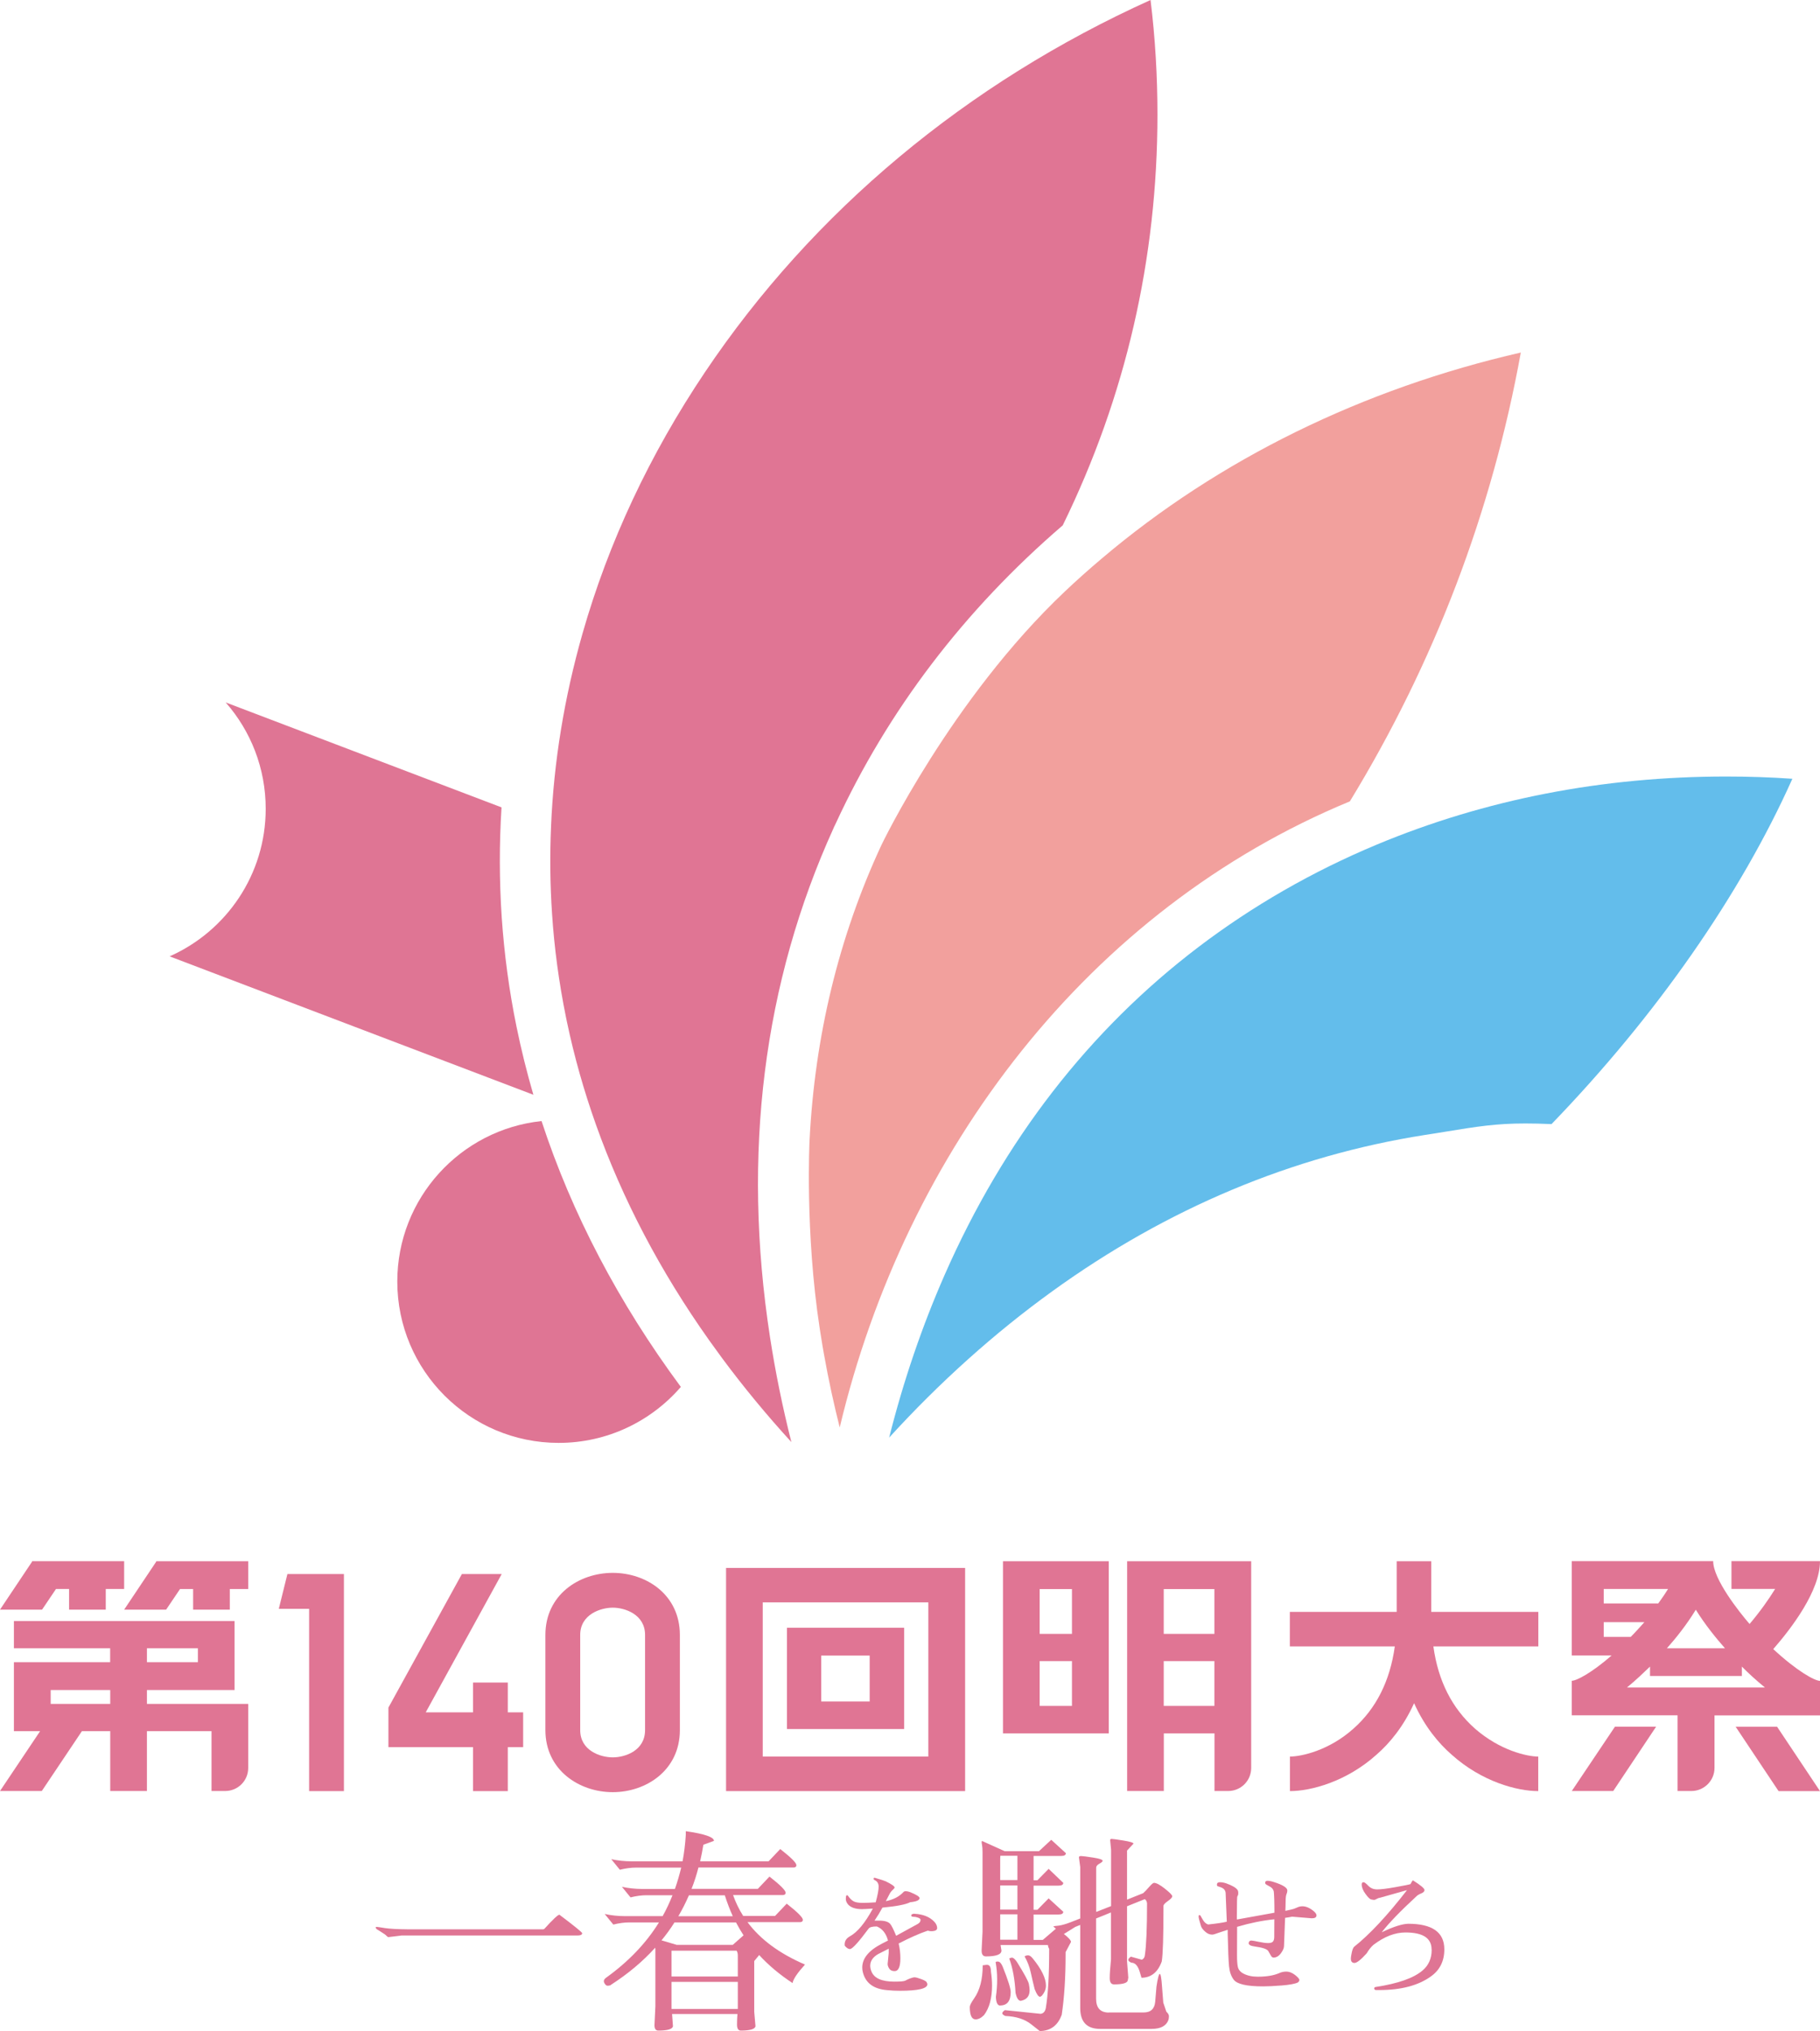 <?xml version="1.0" encoding="UTF-8"?>
<svg id="_レイヤー_2" data-name="レイヤー_2" xmlns="http://www.w3.org/2000/svg" viewBox="0 0 202.89 226.42">
  <defs>
    <style>
      .cls-1 {
        fill: #63bdeb;
      }

      .cls-2 {
        fill: #f2a09d;
      }

      .cls-3 {
        fill: #df7594;
      }

      .cls-4 {
        fill: #e07594;
      }
    </style>
  </defs>
  <g id="_素材_xFF06_例" data-name="素材_xFF06_例">
    <g id="ex.4">
      <g>
        <g>
          <path class="cls-4" d="M4.68,179.45H0l3.57-5.34v-.06h10.27v3.1h-2.05v2.3h-4.09v-2.3h-1.46l-1.55,2.3ZM16.38,189.96h11.29v7.14c0,1.43-1.15,2.57-2.57,2.57h-1.52v-6.67h-7.2v6.67h-4.09v-6.67h-3.16l-4.47,6.67H0l4.47-6.67H1.55v-7.69h10.73v-1.55H1.55v-3.04h24.6v7.69h-9.77v1.55ZM5.65,188.41v1.55h6.64v-1.55h-6.64ZM27.67,174.05v3.1h-2.05v2.3h-4.09v-2.3h-1.46l-1.55,2.3h-4.68l3.57-5.34v-.06h10.27ZM16.38,183.76v1.55h5.68v-1.55h-5.68Z"/>
          <path class="cls-4" d="M38.34,175.48v24.2h-3.88v-20.32h-3.38l.96-3.88h6.3Z"/>
          <path class="cls-4" d="M55.93,175.48l-8.47,15.42h5.27v-3.32h3.88v3.32h1.71v3.88h-1.71v4.9h-3.88v-4.9h-9.43v-4.41l8.19-14.89h4.44Z"/>
          <path class="cls-4" d="M60.8,192.88v-10.61c0-4.47,3.75-6.92,7.51-6.92s7.48,2.45,7.48,6.92v10.61c0,4.47-3.75,6.92-7.48,6.92s-7.51-2.45-7.51-6.92ZM64.68,182.27v10.61c0,2.3,2.26,3.04,3.63,3.04s3.6-.74,3.6-3.04v-10.61c0-2.3-2.26-3.04-3.6-3.04s-3.63.74-3.63,3.04Z"/>
          <path class="cls-4" d="M80.94,174.8h26.65v24.88h-26.65v-24.88ZM85.03,195.83h18.46v-17.19h-18.46v17.19ZM100.79,192.76h-13.06v-11.29h13.06v11.29ZM91.55,189.69h5.4v-5.12h-5.4v5.12Z"/>
          <path class="cls-4" d="M111.81,174.05h11.79v19.2h-11.79v-19.2ZM115.9,182.15h3.6v-4.99h-3.6v4.99ZM115.9,190.18h3.6v-4.99h-3.6v4.99ZM125.64,174.05h13.84v23.05c0,1.43-1.15,2.57-2.57,2.57h-1.52v-6.42h-5.65v6.42h-4.09v-25.62ZM135.38,182.15v-4.99h-5.65v4.99h5.65ZM135.38,190.18v-4.99h-5.65v4.99h5.65Z"/>
          <path class="cls-4" d="M171.49,179.7v3.85h-11.7c.53,3.85,2.08,6.89,4.62,9.15,2.79,2.45,5.83,3.13,7.07,3.13v3.85c-2.36,0-6.3-1.05-9.65-4.06-1.46-1.27-3.01-3.13-4.19-5.74-1.18,2.61-2.73,4.47-4.19,5.74-3.35,3.01-7.32,4.06-9.65,4.06v-3.85c1.24,0,4.34-.65,7.1-3.13,2.51-2.23,4.06-5.3,4.59-9.15h-11.7v-3.85h11.91v-5.65h3.85v5.65h11.91Z"/>
          <path class="cls-4" d="M202.89,174.05c0,3.29-3.16,7.45-5.21,9.8,2.64,2.45,4.62,3.54,5.21,3.54v3.85h-11.76v5.86c0,1.43-1.18,2.57-2.57,2.57h-1.55v-8.44h-11.79v-3.85c.53,0,2.2-.87,4.44-2.82h-4.44v-10.52h15.76c0,1.99,2.85,5.61,4.06,7.01,1.21-1.43,2.14-2.76,2.85-3.91h-4.87v-3.1h9.86ZM175.22,199.67l4.81-7.17h4.59l-4.78,7.17h-4.62ZM178.78,177.15v1.61h6.08c.43-.59.81-1.15,1.09-1.61h-7.17ZM178.78,182.49h3.01c.53-.53,1.02-1.09,1.52-1.64h-4.53v1.64ZM196.75,188.13c-.99-.81-1.89-1.64-2.57-2.33v1.05h-10.24v-1.05c-.71.68-1.58,1.52-2.57,2.33h15.39ZM189.05,179.45c-1.02,1.68-2.23,3.19-3.23,4.31h6.48c-.99-1.12-2.23-2.64-3.26-4.31ZM193.49,192.51h4.62l4.78,7.17h-4.62l-4.78-7.17Z"/>
        </g>
        <g>
          <path class="cls-3" d="M44.7,215.79l-1.42.17s-.11-.05-.19-.14c-.08-.1-.28-.24-.59-.43-.31-.19-.49-.3-.54-.34-.05-.06-.07-.12-.07-.17s.04-.07.12-.06c.08,0,.38.05.89.13.51.08,1.38.13,2.59.14h15.07s.06-.02.12-.05c.96-1.06,1.52-1.58,1.68-1.58,1.7,1.28,2.54,1.97,2.54,2.06,0,.18-.19.26-.58.26h-19.63Z"/>
          <path class="cls-3" d="M68.09,221.31c-.11.05-.23.07-.36.07s-.25-.1-.36-.31c-.11-.21-.05-.4.19-.58,2.48-1.78,4.45-3.83,5.9-6.17h-3.31c-.54,0-1.14.08-1.78.24l-.96-1.18c.74.16,1.49.24,2.26.24h4.2c.42-.75.78-1.53,1.1-2.33h-2.9c-.54,0-1.14.08-1.78.24l-.96-1.18c.74.16,1.49.24,2.26.24h3.65c.27-.77.5-1.56.7-2.38h-5.06c-.54,0-1.14.08-1.78.24l-.96-1.18c.74.16,1.49.24,2.26.24h5.69c.18-.96.3-1.94.36-2.95v-.41c2.1.3,3.14.66,3.14,1.08-.38.14-.78.29-1.18.43-.1.62-.22,1.24-.36,1.85h7.63l1.3-1.37c1.2.94,1.8,1.54,1.8,1.8,0,.16-.1.25-.29.26h-10.63c-.21.82-.46,1.61-.77,2.38h7.39l1.3-1.37c1.2.94,1.8,1.54,1.8,1.8,0,.16-.1.25-.29.26h-5.57c.29.82.66,1.59,1.13,2.33h3.55l1.3-1.37c1.2.94,1.8,1.54,1.8,1.8,0,.16-.1.25-.29.26h-5.88c1.44,1.94,3.58,3.51,6.41,4.73-.83.91-1.3,1.6-1.39,2.06-1.42-.93-2.66-1.97-3.72-3.12l-.55.67v5.66l.14,1.61c-.06.32-.61.48-1.63.48-.29,0-.43-.22-.43-.67s.02-.84.05-1.18h-7.29c.03.45.06.9.1,1.37-.06.32-.61.48-1.63.48-.29,0-.43-.2-.43-.6l.1-2.09v-6.38l-.02-.17c-1.39,1.54-3.03,2.91-4.92,4.13ZM73.75,216.32c.56.16,1.12.33,1.68.5h6.26l1.2-1.06c-.3-.46-.58-.94-.84-1.44h-6.86c-.43.69-.91,1.35-1.44,1.99ZM82.25,218c0-.22-.05-.4-.14-.53h-7.25v2.88h7.39v-2.35ZM74.86,220.95v3.02h7.39v-3.02h-7.39ZM76.8,211.3c-.35.8-.74,1.58-1.18,2.33h6.07c-.34-.75-.63-1.53-.89-2.33h-4.01Z"/>
          <path class="cls-3" d="M97.26,212.78c-.61.04-1,.06-1.17.06-.69,0-1.19-.16-1.51-.48-.19-.21-.29-.43-.29-.65s.02-.36.08-.4.11-.03.16.04c.18.26.37.46.58.59.2.13.54.2,1.02.2s.97-.02,1.49-.06c.22-.81.33-1.39.33-1.74s-.14-.59-.43-.73c-.09-.04-.13-.09-.13-.16,0-.1.06-.13.18-.09.64.19,1.02.31,1.15.37.66.32.99.55,1.01.69,0,.05-.07.15-.22.28-.15.14-.28.31-.37.5-.1.19-.23.44-.39.75h.01c.84-.17,1.49-.51,1.96-1.02.05-.06.14-.09.26-.09s.28.03.47.1c.71.29,1.06.51,1.06.67,0,.24-.35.39-1.05.46-.47.25-1.5.45-3.09.6-.25.47-.54.95-.88,1.45h.51c.61,0,1.02.12,1.23.36.16.18.38.63.67,1.33l2.41-1.32c.21-.12.31-.27.31-.46,0-.09-.09-.17-.28-.24-.19-.07-.36-.1-.52-.1s-.24-.05-.24-.15.1-.16.3-.19c.03,0,.06,0,.09.01.92.05,1.63.33,2.14.84.24.24.36.49.36.75,0,.21-.19.33-.57.35-.18,0-.31-.01-.37-.04-.07-.02-.13-.03-.17,0-.88.3-1.94.77-3.18,1.41.13.55.19,1.1.19,1.66,0,.95-.22,1.42-.64,1.42-.29,0-.49-.1-.61-.29-.12-.2-.17-.36-.17-.5l.12-1.23v-.48c-.54.27-.93.47-1.18.6-.59.34-.88.78-.88,1.3,0,.19.04.39.12.6.29.78,1.14,1.17,2.55,1.17h.03c.69,0,1.09-.04,1.21-.11s.29-.15.52-.24.4-.13.52-.13.36.06.71.19.56.24.62.34c.06.11.09.19.09.24,0,.49-1.03.73-3.07.73-.46,0-.93-.02-1.41-.07-1.5-.12-2.4-.78-2.71-1.98-.05-.18-.07-.36-.07-.54,0-1.02.72-1.9,2.17-2.65l.7-.36c-.21-.79-.62-1.31-1.24-1.57h-.04c-.47,0-.76.08-.88.24-1.13,1.52-1.82,2.28-2.08,2.28-.18,0-.37-.12-.58-.37,0-.05-.01-.1-.01-.15,0-.39.2-.69.6-.91.84-.47,1.68-1.49,2.53-3.06Z"/>
          <path class="cls-3" d="M109.56,219.1l.41-.05h.07c.29,0,.43.26.43.77.08.54.12,1.06.12,1.54,0,1.41-.3,2.5-.89,3.29-.32.32-.63.48-.94.48-.43,0-.65-.46-.65-1.37,0-.19.16-.51.48-.96.64-.91.96-2.14.96-3.7ZM123.62,224.36h3.86c.8,0,1.23-.4,1.3-1.2l.14-1.68c.14-.94.27-1.42.37-1.42s.19.47.25,1.42l.14,1.78.34,1.01c.19.18.29.34.29.5s-.02.3-.05.41c-.24.67-.86,1.01-1.87,1.01h-5.76c-1.47,0-2.21-.78-2.21-2.33v-9.26l-.55.22-1.27.79c.53.42.79.71.79.89l-.6,1.13v.31c0,2.5-.14,4.72-.43,6.67-.43,1.2-1.25,1.81-2.45,1.82l-.94-.74c-.72-.58-1.69-.89-2.9-.94-.22-.1-.34-.2-.34-.3s.1-.22.29-.35l3.98.41c.3-.03.5-.24.58-.62.26-1.54.38-3.74.38-6.62-.08-.13-.13-.27-.14-.43h-5.28l.1.62c0,.43-.58.65-1.73.65-.34,0-.5-.24-.48-.72l.1-2.04v-8.85c0-.35-.02-.61-.05-.78-.03-.17-.05-.29-.05-.36s.02-.11.07-.11l2.5,1.13h3.82l1.37-1.27,1.63,1.49c0,.21-.18.31-.53.31h-3.07v2.71h.43l1.25-1.27,1.63,1.56c0,.21-.18.31-.53.31h-2.78v2.69h.43l1.25-1.27,1.63,1.49c0,.21-.18.31-.53.31h-2.78v2.83h1.03l1.46-1.25c-.18-.14-.27-.23-.29-.26.02-.02.21-.04.58-.08.37-.04.91-.2,1.63-.49l.79-.31v-5.73l-.14-1.06c-.02-.11.06-.17.23-.17s.61.06,1.33.17c.72.11,1.08.23,1.08.36,0,.08-.12.19-.36.32-.24.14-.36.28-.36.44v4.94l1.66-.65v-6.26l-.1-1.06c-.02-.11.04-.17.16-.17s.56.06,1.31.18c.75.12,1.13.24,1.13.35l-.72.77v5.47l1.8-.72c.16-.14.38-.37.65-.68.27-.31.46-.47.55-.47.27,0,.68.22,1.22.65.54.43.82.71.82.84s-.16.31-.49.54c-.33.23-.49.41-.49.54v.31c0,3.12-.06,5.08-.19,5.88-.43,1.2-1.18,1.81-2.26,1.82l-.17-.58c-.21-.74-.53-1.1-.96-1.1-.22-.1-.34-.2-.34-.31s.1-.23.29-.36l1.22.34c.21-.1.32-.27.34-.53.16-1.09.24-3.01.24-5.76-.03-.24-.12-.39-.26-.46l-1.97.79v6.17l.14,1.8s-.03.1-.05.26c-.03.32-.54.48-1.54.48-.32,0-.48-.23-.48-.7s.05-1.16.14-2.09v-5.23l-1.66.67v8.95c0,1.02.47,1.54,1.42,1.54ZM111.5,223.59c-.3,0-.46-.33-.48-.98.1-.66.14-1.31.14-1.96s-.06-1.28-.17-1.91c.08-.06.2-.08.35-.04.15.04.3.23.44.56.59,1.47.89,2.42.89,2.83,0,.99-.39,1.49-1.18,1.49ZM113.42,206.89h-1.9s-.02.17-.02.36v2.35h1.92v-2.71ZM113.42,210.2h-1.92v2.69h1.92v-2.69ZM113.42,213.42h-1.92v2.83h1.92v-2.83ZM113.86,223.06h-.07c-.26,0-.45-.3-.58-.89-.08-1.49-.31-2.76-.7-3.82.08-.06.19-.1.32-.1s.32.16.54.48c.83,1.34,1.28,2.17,1.33,2.47.06.3.08.53.08.67,0,.66-.31,1.05-.94,1.18ZM116.11,222.51c-.06.06-.12.1-.17.1-.18,0-.38-.29-.6-.86-.16-.64-.31-1.27-.44-1.88-.14-.62-.36-1.2-.68-1.76.11-.08.24-.12.4-.12s.32.12.52.36c.98,1.2,1.46,2.21,1.46,3.02,0,.4-.16.78-.48,1.15Z"/>
          <path class="cls-3" d="M137.92,213.99l4.15-.75c0-1.23-.03-2.02-.07-2.37-.05-.24-.21-.43-.48-.57-.27-.14-.42-.23-.45-.28-.02-.05-.03-.09-.03-.13,0-.14.09-.21.26-.21s.4.04.68.13c1.02.32,1.53.64,1.53.95,0,.13-.03.26-.09.4s-.1.41-.1.82c0,.41-.02.76-.03,1.05.25-.06.47-.11.67-.15.2-.04.4-.11.61-.21.2-.1.41-.15.62-.15.39,0,.8.17,1.23.52.23.19.34.35.34.49,0,.22-.17.33-.52.33h-.01l-2.19-.18c-.25.05-.51.1-.78.13-.08,1.89-.12,2.93-.12,3.12s-.07.4-.22.64c-.27.45-.58.67-.95.67-.1,0-.19-.06-.27-.18-.08-.13-.18-.31-.31-.54-.13-.23-.64-.4-1.53-.52-.44-.06-.66-.18-.66-.37,0-.06.02-.12.07-.19.05-.07.13-.1.24-.1s.38.05.8.14c.42.09.77.14,1.05.14s.46-.06.55-.17.14-.28.14-.5h0c0-.67,0-1.33.01-1.98-1.31.13-2.69.41-4.15.84,0,1.98-.01,3.04-.01,3.19h0c0,.55.03.96.09,1.26.06.3.25.55.58.74.46.25,1,.37,1.63.37.99,0,1.78-.13,2.38-.39.25-.12.53-.18.83-.18s.62.12.95.37c.33.26.49.45.49.56s-.06.21-.18.29c-.32.15-.92.26-1.79.33-.88.07-1.57.1-2.08.1-1.81,0-2.9-.25-3.27-.75-.29-.38-.46-.88-.52-1.5-.06-.62-.11-1.83-.15-3.63v-.43s-.82.27-.82.27c-.3.1-.51.17-.62.21-.11.04-.21.06-.29.06-.28,0-.54-.11-.79-.34-.25-.22-.4-.43-.46-.62-.17-.56-.26-.9-.26-1.03s.02-.19.08-.19.09.02.12.06c.03.04.12.2.28.48.16.27.35.44.58.51.94-.1,1.63-.2,2.08-.31l-.13-3.21c-.03-.3-.2-.5-.52-.62-.22-.07-.35-.12-.39-.14-.04-.02-.06-.08-.06-.16,0-.18.11-.27.33-.27s.46.04.72.13c.66.24,1.07.48,1.24.72.06.08.09.2.09.35s-.02.26-.07.31-.07.24-.07.56l-.02,1.66v.4Z"/>
          <path class="cls-3" d="M159.59,217.34c0-1.27-.97-1.9-2.91-1.9-1.17,0-2.36.46-3.57,1.38-.27.23-.52.55-.75.94-.63.7-1.08,1.06-1.35,1.08-.28,0-.42-.16-.42-.49,0-.12.03-.34.1-.66.07-.32.15-.53.25-.64,1.75-1.39,3.72-3.5,5.91-6.33l-2.98.84c-.15.02-.28.07-.4.14s-.21.11-.28.11-.18-.02-.33-.05-.37-.24-.64-.62c-.28-.38-.42-.73-.42-1.05,0-.18.07-.26.22-.25.09,0,.26.13.52.4.26.27.59.4.99.4s1.07-.08,2.02-.25c.94-.17,1.51-.28,1.69-.34.1-.21.19-.35.27-.42.86.54,1.29.9,1.29,1.08,0,.15-.12.28-.37.38s-.42.21-.52.31c-1.81,1.67-3.1,3.01-3.88,4.02,1.29-.62,2.27-.93,2.95-.95,2.69,0,4.03.95,4.03,2.85,0,1.31-.5,2.32-1.51,3.03-1.41,1.01-3.32,1.51-5.74,1.51h-.42c-.09-.04-.14-.09-.15-.16,0-.1.04-.16.16-.18,2.49-.38,4.23-.99,5.22-1.83.69-.58,1.03-1.35,1.03-2.32Z"/>
        </g>
      </g>
      <g>
        <path class="cls-3" d="M60.37,124.98c3.38,10.31,8.58,20.24,15.53,29.64-3.3,3.82-8.18,6.24-13.62,6.24-9.93,0-17.99-8.05-17.99-17.99,0-9.29,7.05-16.94,16.09-17.89Z"/>
        <path class="cls-3" d="M57.58,114.46c.52,2.55,1.15,5.08,1.88,7.59l-40.55-15.43c6.31-2.8,10.71-9.11,10.71-16.45,0-4.55-1.68-8.69-4.46-11.86l30.75,11.7c-.26,4.08-.25,8.16.02,12.23.28,4.11.83,8.22,1.65,12.22Z"/>
        <path class="cls-4" d="M129.03,12.77c0,16.08-3.55,31.48-10.56,45.8-10.98,9.44-19.49,20.63-25.31,33.25-.06.13-.12.26-.19.39l-.04.1c-7.84,17.25-10.23,36.33-7.1,56.71.6,3.9,1.4,7.83,2.39,11.75-2.77-3.03-5.37-6.18-7.76-9.41-.48-.65-.95-1.3-1.42-1.96-5.45-7.69-9.66-15.73-12.61-24.03-1.34-3.77-2.42-7.59-3.23-11.45-.04-.19-.08-.39-.12-.58-.76-3.76-1.29-7.62-1.54-11.48-.22-3.24-.25-6.5-.11-9.75.3-7.18,1.48-14.37,3.51-21.49,2.9-10.17,7.5-19.97,13.65-29.13C90.64,23.55,107.76,9.27,128.26,0c.52,4.22.77,8.5.77,12.77Z"/>
        <path class="cls-2" d="M169.54,39.29c-3.22,17.75-9.62,34.57-19.06,50.05-29.14,12.05-49.52,38.91-56.87,69.8-.64-2.55-1.22-5.15-1.77-8.24,0,0-.25-1.39-.45-2.73-1.67-10.86-1.14-21.1-1.14-21.1.59-11.54,3.24-22.59,8-32.84,0,0,7.79-16.31,20.47-28.3,1.33-1.26,2.7-2.48,4.11-3.67,13.07-11.08,29.15-18.94,46.72-22.96Z"/>
        <path class="cls-1" d="M199.81,86.82c-5.78,12.93-15.19,26.43-26.85,38.5-1.09-.05-2.04-.07-2.93-.07-3.25,0-5.38.34-8.91.92-.69.11-1.44.24-2.27.36-14.77,2.32-28.74,8.18-41.52,17.41-6.48,4.68-12.57,10.15-18.21,16.33,1.6-6.34,3.67-12.42,6.2-18.17,6.58-14.97,16.1-27.26,28.28-36.52,6.04-4.59,12.72-8.43,19.88-11.42,12.07-5.04,25.18-7.59,38.96-7.59,2.44,0,4.9.08,7.36.25Z"/>
      </g>
    </g>
  </g>
</svg>